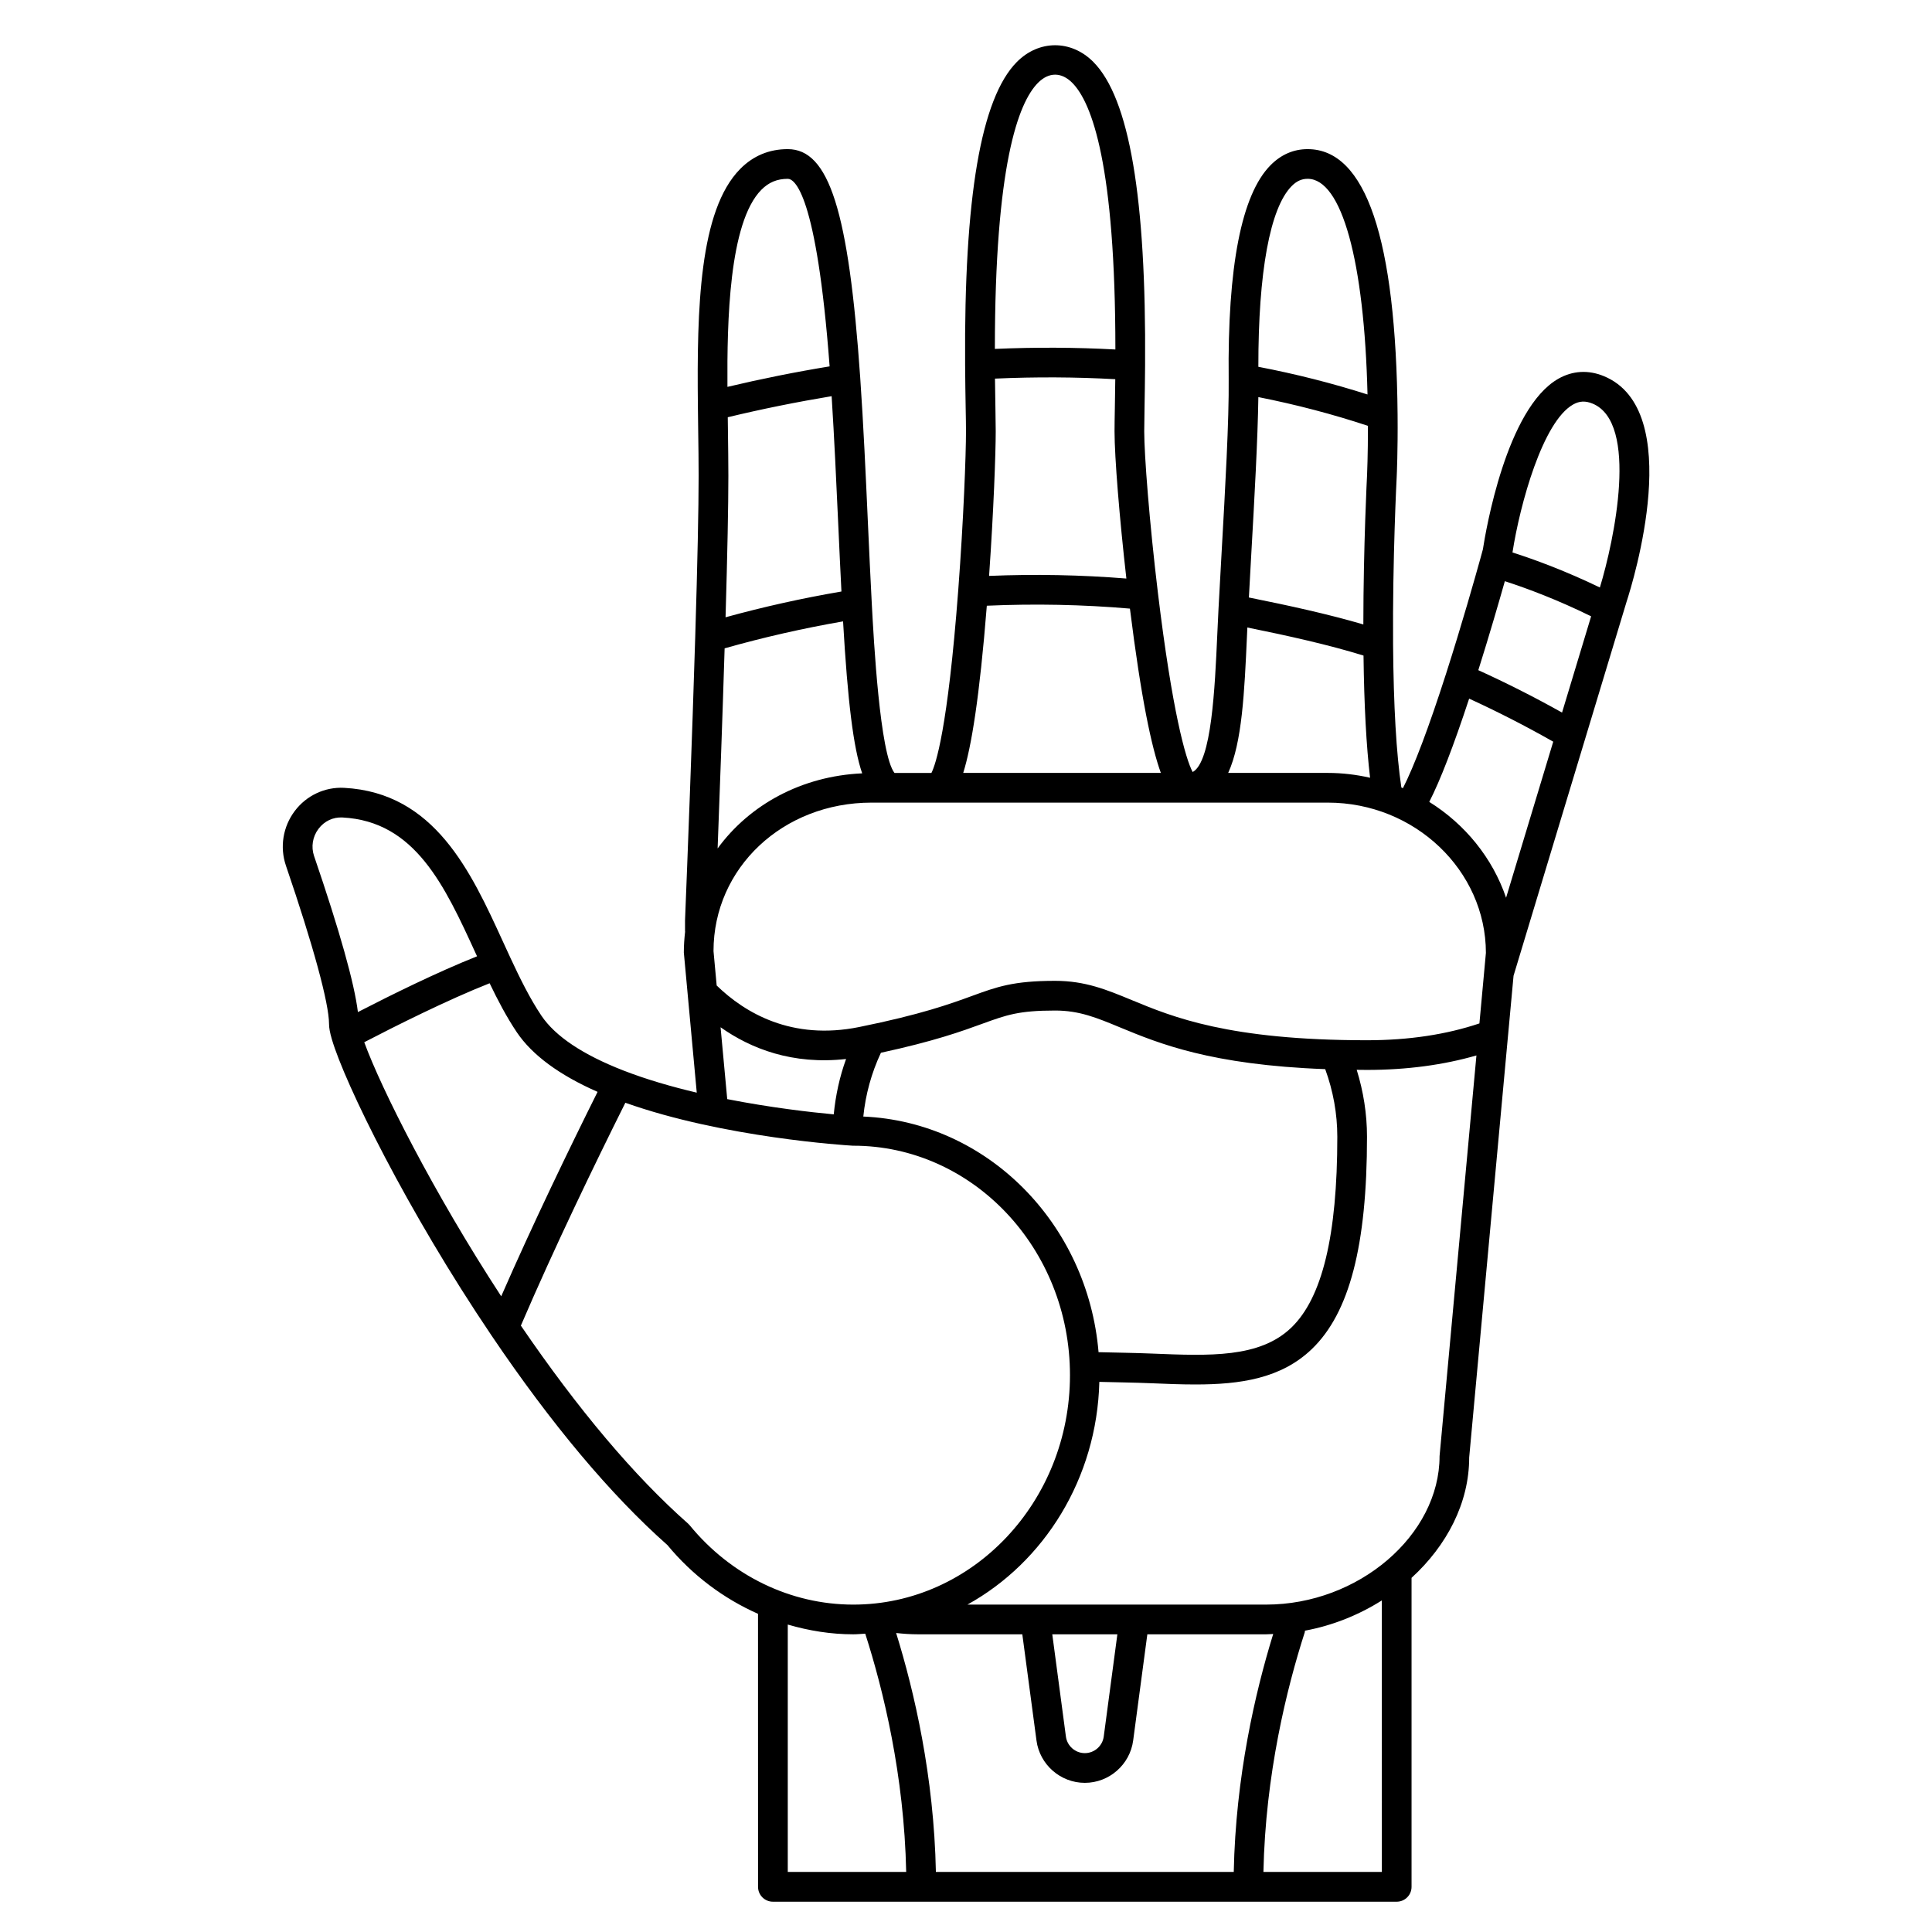 <?xml version="1.0" encoding="UTF-8"?>
<!-- Uploaded to: ICON Repo, www.svgrepo.com, Generator: ICON Repo Mixer Tools -->
<svg fill="#000000" width="800px" height="800px" version="1.1" viewBox="144 144 512 512" xmlns="http://www.w3.org/2000/svg">
 <path d="m575.09 303.37c1.676-5.164 15.746-50.734-6.062-59.695-4.109-1.691-8.27-1.449-12.039 0.691-13.801 7.828-19.27 40.426-20.008 45.219l-0.648 2.367v0.004 0.004l-0.016 0.055c-1.352 4.856-4.934 17.551-9.098 30.531-4.539 14.145-8.453 24.516-11.43 30.332-0.141-0.059-0.273-0.133-0.414-0.191-1.328-8.93-2.07-21.625-2.191-37.875-0.168-22.68 0.949-44.273 0.961-44.508 0.012-0.277 0.32-6.848 0.234-16.348-0.414-46.738-8.434-70.434-23.848-70.434-3.719 0-7.031 1.438-9.828 4.266-7.691 7.773-11.418 26.852-11.086 56.699 0.117 10.676-0.938 29.363-1.871 45.852-0.305 5.344-0.59 10.457-0.824 14.996-0.117 2.273-0.219 4.578-0.328 6.875-0.637 14.191-1.512 33.629-6.492 36.367-0.008 0.004-0.012 0.016-0.023 0.02-1.871-3.394-5.445-16.223-9.211-47.445-2.273-18.859-3.633-36.598-3.633-42.848 0-1.5 0.035-3.621 0.082-6.227 0.055-3.144 0.117-6.984 0.148-11.285 0.309-44.484-4.18-70.777-13.719-80.383-5.852-5.891-14.398-5.894-20.254 0-9.523 9.594-14.016 35.816-13.723 80.184 0.027 4.359 0.094 8.258 0.148 11.441 0.051 2.625 0.086 4.758 0.086 6.269 0 6.18-0.637 23.332-2.055 42.125-2.793 36.977-5.996 46.223-7.106 48.406h-9.793c-3.871-4.992-5.488-35.023-6.019-45.008-0.367-6.82-0.688-14.012-1.023-21.34-0.578-12.793-1.176-26.02-2.035-38.406-3.059-44.148-8.262-60.559-19.203-60.559-4.918 0-9.156 1.762-12.598 5.246-10.859 10.977-11.492 37-11.219 62.711l0.082 6.574c0.062 4.223 0.117 8.285 0.117 12.059 0 8.707-0.305 23.031-0.898 42.566-0.844 27.738-2.055 58.965-2.707 75.273v2.812c0 0.043 0.023 0.078 0.023 0.121-0.207 1.816-0.34 3.656-0.34 5.539l3.426 37.141c-6.648-1.566-13.344-3.496-19.465-5.879-10.73-4.18-18.031-9.066-21.699-14.512-3.074-4.566-5.742-10.02-8.172-15.234l-2.043-4.438c-8.465-18.492-18.062-39.445-42.078-40.715-5.078-0.27-9.965 2.019-13.062 6.117-3.148 4.168-4.027 9.594-2.352 14.508 7.258 21.223 11.422 36.52 11.422 41.965 0 1.012 0.227 2.242 0.738 4.004 3.418 11.723 20.035 45.551 42.348 78.582 15.867 23.484 31.539 42.16 46.594 55.504 6.652 8.047 14.906 14.18 24.004 18.215l0.008 72.352c0 2.176 1.762 3.938 3.938 3.938h165.31c2.172 0 3.938-1.758 3.938-3.938v-81.887c9.348-8.535 15.285-19.883 15.273-31.898l10.297-111.84 0.012-0.105 1.449-15.715zm-76.688 141.89c0 26.164-3.992 42.715-12.207 50.59-8.387 8.047-21.617 7.484-36.949 6.859-4.539-0.188-9.305-0.242-14.117-0.367-2.871-34.094-29.512-61.039-62.344-62.445 0.598-5.84 2.141-11.512 4.668-16.906 14.145-3.062 21.449-5.703 26.848-7.676 6.418-2.332 9.641-3.512 19.316-3.512 6.418 0 10.965 1.883 17.25 4.488 10.293 4.258 24.051 9.918 54.328 11.043 2.106 5.773 3.207 11.789 3.207 17.926zm-54.52-36.246c-6.59-2.723-12.277-5.082-20.266-5.082-11.07 0-15.426 1.59-22.016 4-5.688 2.074-13.477 4.922-29.934 8.246-17.875 3.613-30.262-3.758-37.738-11.008l-0.84-9.109c0-22.07 18.398-39.359 41.883-39.359h120.91c23.098 0 41.883 18.027 41.898 39.824l-1.719 18.691c-8.676 2.918-18.637 4.461-29.785 4.461-36.648 0-51.523-6.16-62.391-10.664zm62.637-152.16c0.008 7.731-0.234 13.008-0.234 13.047-0.012 0.199-0.969 18.738-0.984 39.582-9.258-2.723-19.863-5.039-30.332-7.141 0.195-3.648 0.41-7.496 0.637-11.562 0.816-14.379 1.715-30.398 1.871-41.547 9.973 1.977 19.707 4.527 29.043 7.621zm36.281 41.168c6.035 1.953 13.98 4.941 22.867 9.305l-7.707 25.512c-7.301-4.09-14.734-7.848-22.191-11.234 2.926-9.289 5.461-18.031 7.031-23.582zm18.074-46.812c1.68-0.957 3.273-1.031 5.164-0.254 12.344 5.074 5.734 36.336 1.945 48.734-9.012-4.348-17.055-7.328-23.16-9.285 2.031-13.012 8.059-34.664 16.051-39.195zm-27.535 77.938c7.5 3.43 14.961 7.25 22.285 11.406l-12.496 41.359c-3.594-10.551-10.871-19.488-20.359-25.402 2.902-5.66 6.449-14.844 10.57-27.363zm-37.461 19.684h-26.395c3.688-8.062 4.305-21.414 4.977-36.27 0.035-0.758 0.07-1.512 0.105-2.266 10.797 2.184 21.641 4.602 30.781 7.438 0.164 13.176 0.746 24.02 1.742 32.379-3.606-0.816-7.348-1.281-11.211-1.281zm-9.578-155.51c1.301-1.32 2.648-1.934 4.231-1.934 9.055 0 15.023 21.762 15.875 57.156-9.332-2.977-19.02-5.438-28.93-7.336-0.02-25.121 3.086-42.086 8.824-47.887zm-78.508 58.578c-0.039-2.199-0.078-4.758-0.113-7.562 10.781-0.48 21.465-0.426 31.879 0.156-0.031 2.758-0.074 5.277-0.109 7.445-0.051 2.66-0.086 4.824-0.086 6.359 0 6.836 1.316 23.027 3.137 39.023-12.039-0.973-24.227-1.203-36.383-0.699 1.207-17.238 1.758-32.508 1.758-38.324 0-1.543-0.035-3.723-0.082-6.398zm11.285-85.945c2.871-2.891 6.215-2.891 9.086 0 5.262 5.301 11.418 22 11.426 70.664-10.441-0.57-21.145-0.621-31.938-0.152 0.012-48.559 6.164-65.219 11.426-70.512zm-13.559 138.57c12.668-0.566 25.391-0.312 37.926 0.766 2.981 23.883 5.719 36.699 8.191 43.535l-52.371 0.004c2.16-6.91 4.316-19.922 6.254-44.305zm-68.609-46.578-0.043-3.371c9.059-2.184 18.273-4.043 27.527-5.582 0.699 11.023 1.234 22.59 1.746 33.848 0.277 6.133 0.555 12.113 0.852 17.918-10.328 1.762-20.617 4.051-30.711 6.828 0.492-16.895 0.746-29.512 0.746-37.477 0-3.809-0.059-7.906-0.117-12.164zm8.859-63.648c1.961-1.98 4.188-2.906 7-2.906 1.754 0 7.633 3.676 11.09 49.703-9.098 1.492-18.152 3.316-27.078 5.43-0.113-17.199 0.387-43.531 8.988-52.227zm-9.734 121.52c10.297-2.922 20.816-5.309 31.387-7.144 1.234 21.25 2.723 33.484 5.066 40.273-16.027 0.719-29.836 8.293-38.309 19.898 0.586-15.492 1.293-34.852 1.855-53.027zm-1.074 100.42c8.035 5.676 19.051 10 33.262 8.41-1.73 4.742-2.777 9.656-3.273 14.672-6.09-0.562-16.645-1.766-28.227-4.039zm-32.598 17.121c-7.484 15.012-17.148 34.988-25.535 54.176-17.961-27.516-31.801-55.023-36.297-67.332 7.965-4.141 22.047-11.223 33.227-15.629 2.148 4.469 4.504 8.977 7.211 13 4.066 6.027 11.266 11.332 21.395 15.785zm-75.129-62.5c-0.832-2.438-0.395-5.137 1.18-7.215 1.539-2.039 3.856-3.141 6.367-3 19.258 1.016 27.066 18.074 35.34 36.133l0.305 0.656c-10.379 4.121-22.727 10.215-31.578 14.777-0.934-7.637-4.82-21.488-11.613-41.352zm99.543 177.36c-0.133-0.16-0.281-0.316-0.438-0.457-14.25-12.578-29.145-30.25-44.301-52.457 8.852-20.648 19.602-42.867 27.688-59.062 26.105 9.277 58.746 11.297 60.18 11.375 0.074 0.004 0.152 0.008 0.227 0.008 31.66 0 57.422 27.277 57.422 60.805 0.004 33.523-25.758 60.809-57.422 60.809-16.609 0-32.41-7.66-43.355-21.02zm88.148 28.891 3.754 28.137c0.848 6.398 6.359 11.227 12.812 11.227 6.449 0 11.961-4.824 12.812-11.223l3.754-28.141h31.477c0.633 0 1.25-0.066 1.883-0.09-4.766 15.41-9.949 37.812-10.457 63.066h-78.938c-0.512-25.344-5.723-47.82-10.535-63.32 1.914 0.211 3.836 0.344 5.742 0.344zm7.941 0h17.25l-3.613 27.102c-0.336 2.504-2.492 4.387-5.012 4.387-2.523 0-4.676-1.887-5.012-4.383zm-70.098-2.582c5.609 1.637 11.426 2.582 17.363 2.582 1.07 0 2.109-0.113 3.168-0.168 4.812 14.98 10.316 37.594 10.852 63.145h-31.383zm157.44 65.559h-31.387c0.539-25.781 6.156-48.621 10.953-63.504 0.047-0.145 0.02-0.289 0.051-0.434 7.387-1.371 14.305-4.18 20.379-8.02zm15.293-110.21c0 20.969-21.484 39.359-45.969 39.359h-79.152c20.328-11.238 34.324-33.398 34.957-59.023 4.59 0.121 9.188 0.172 13.586 0.355 4.031 0.168 8.012 0.336 11.875 0.332 11.871 0 22.695-1.555 30.844-9.375 9.98-9.574 14.629-27.457 14.629-56.273 0-6.047-0.949-11.988-2.727-17.738 0.918 0.008 1.785 0.027 2.727 0.027 10.633 0 20.316-1.336 29-3.836z"/>
</svg>